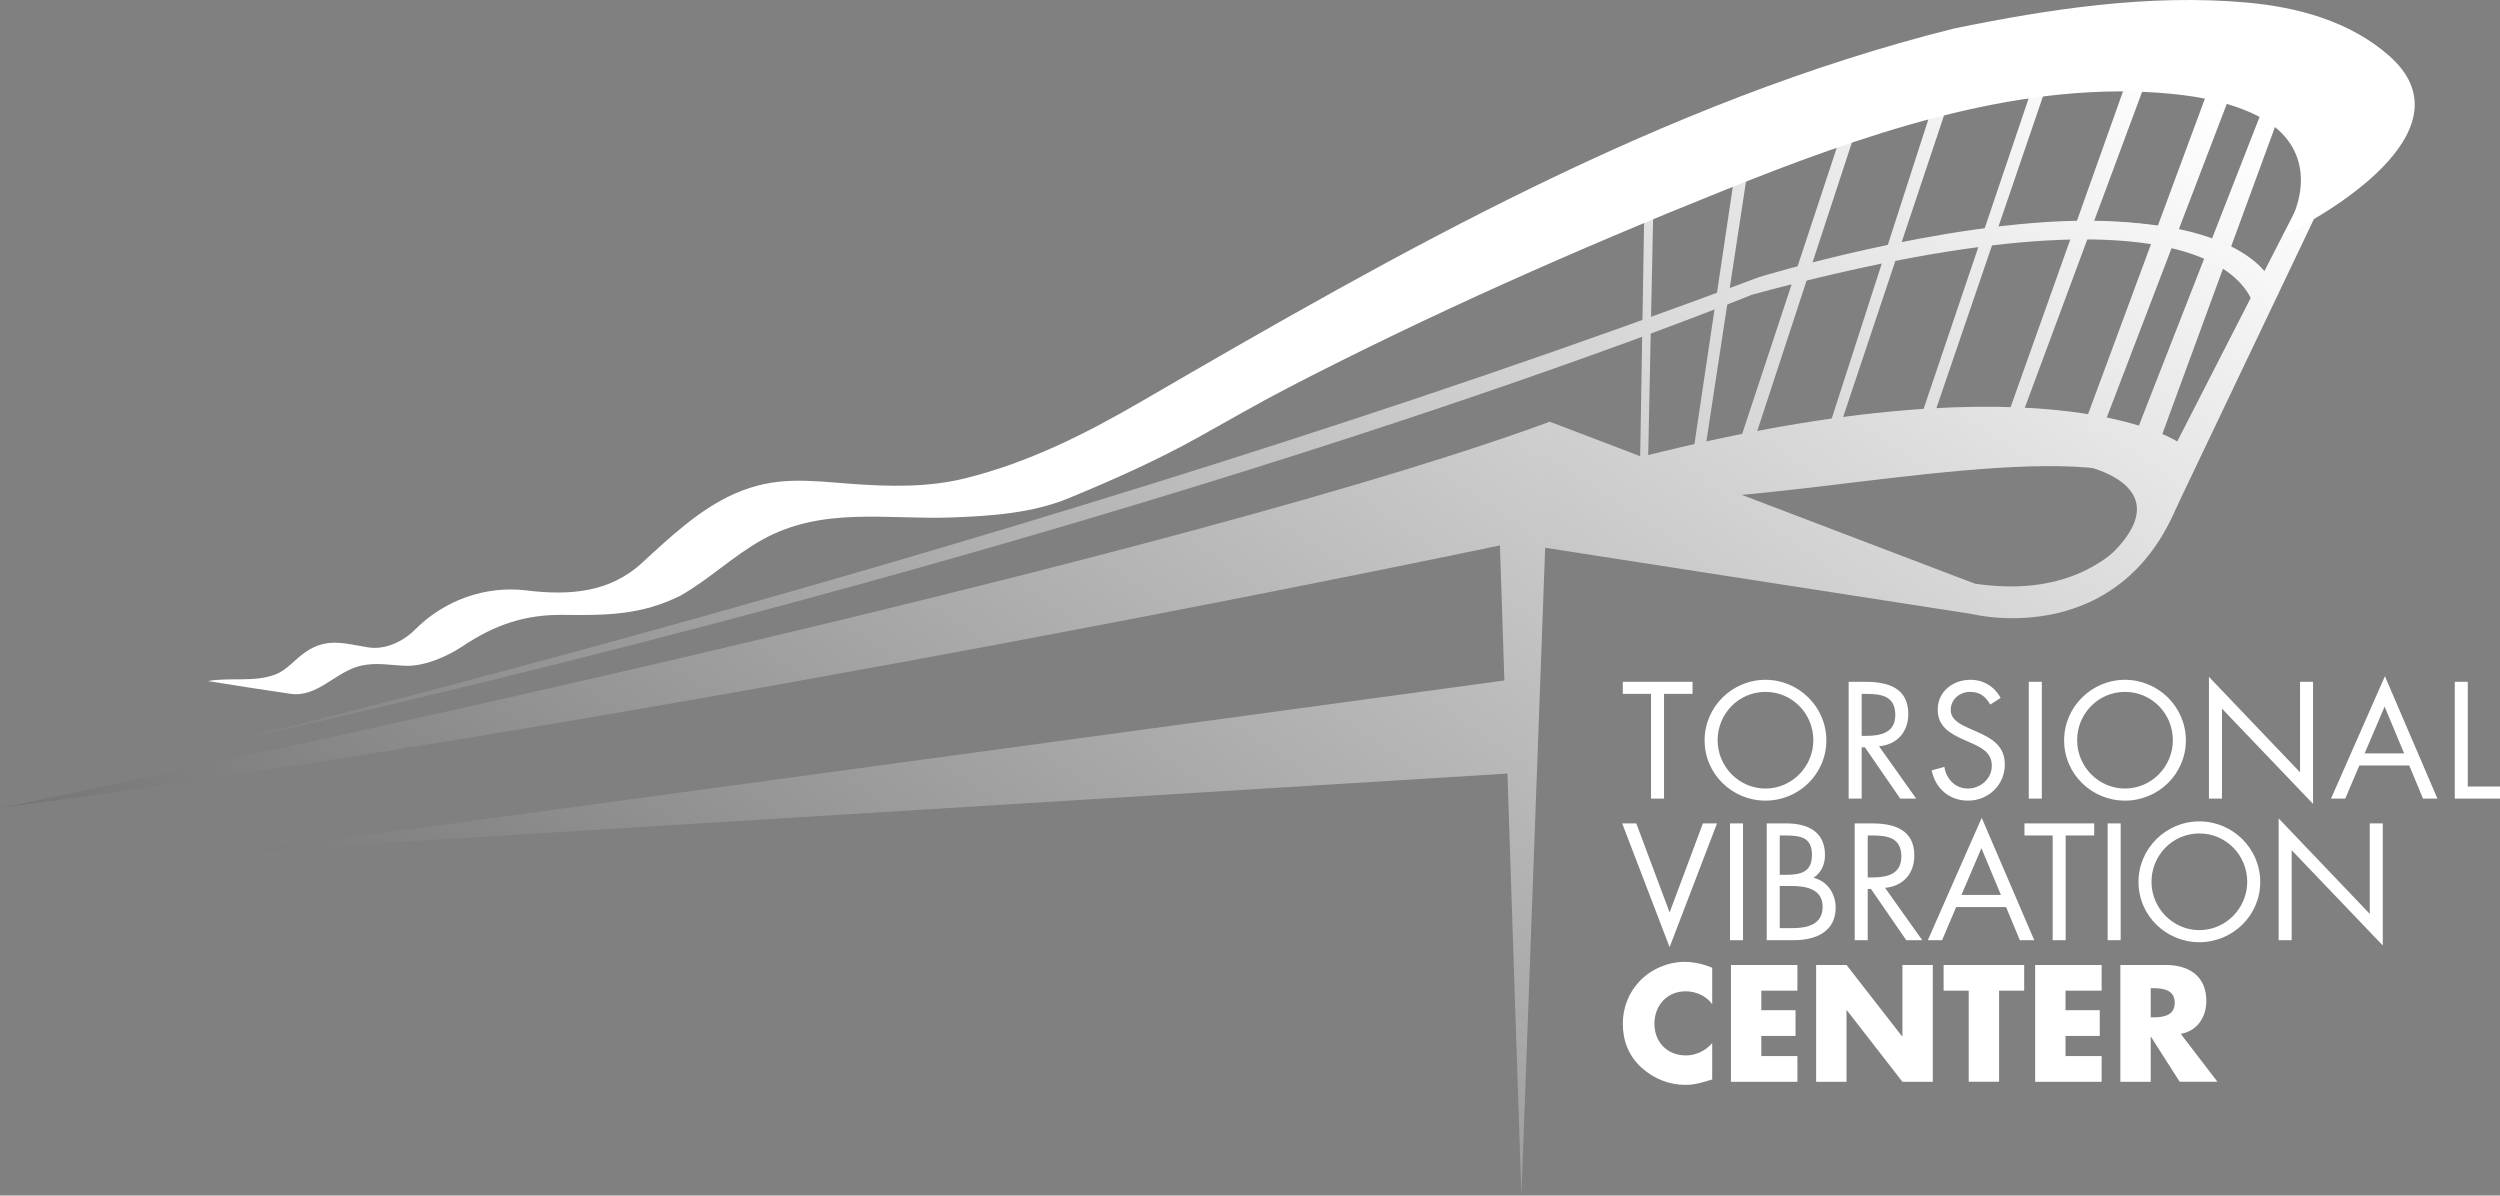 <svg xmlns="http://www.w3.org/2000/svg" xmlns:xlink="http://www.w3.org/1999/xlink" width="314.949" height="150.616" viewBox="0 0 314.949 150.616"><rect x="0" y="0" width="314.949" height="150.616" fill="#808080" stroke="none"/><path d="M209.633 100.609h-1.639V87.417h-3.553v-1.523h8.784v1.523h-3.592v13.192zm20.451-7.338c0 4.235-3.473 7.592-7.669 7.592s-7.67-3.357-7.67-7.592c0-4.216 3.474-7.63 7.67-7.63s7.669 3.414 7.669 7.63zm-13.7-.02c0 3.318 2.694 6.09 6.031 6.09 3.337 0 6.03-2.772 6.03-6.09 0-3.336-2.654-6.088-6.03-6.088-3.376 0-6.03 2.752-6.03 6.089zm18.148 7.358h-1.64V85.894h2.127c2.791 0 5.387.741 5.387 4.06 0 2.263-1.424 3.863-3.688 4.058l4.684 6.597h-2.01l-4.45-6.46h-.41v6.46zm0-7.904h.507c1.855 0 3.729-.35 3.729-2.635 0-2.42-1.777-2.653-3.749-2.653h-.487v5.288zm16.198-3.943c-.586-1.014-1.289-1.6-2.538-1.6-1.307 0-2.44.937-2.44 2.284 0 1.269 1.308 1.853 2.304 2.303l.975.43c1.913.838 3.533 1.794 3.533 4.136 0 2.576-2.069 4.548-4.626 4.548-2.36 0-4.118-1.523-4.586-3.806l1.601-.449c.215 1.503 1.365 2.732 2.946 2.732 1.581 0 3.026-1.21 3.026-2.869 0-1.716-1.347-2.302-2.713-2.926l-.898-.391c-1.717-.78-3.2-1.66-3.2-3.767 0-2.283 1.93-3.747 4.117-3.747 1.64 0 3.025.84 3.806 2.284l-1.308.838zm6.497 11.847h-1.64V85.894h1.64v14.715zm18.149-7.338c0 4.235-3.474 7.592-7.669 7.592-4.197 0-7.67-3.357-7.67-7.592 0-4.216 3.473-7.63 7.67-7.63 4.195 0 7.669 3.414 7.669 7.63zm-13.7-.02c0 3.318 2.693 6.09 6.031 6.09 3.336 0 6.03-2.772 6.03-6.09 0-3.336-2.655-6.088-6.03-6.088-3.377 0-6.031 2.752-6.031 6.089zm16.606-7.981l11.476 12.022V85.894h1.64v15.378L279.921 89.27v11.339h-1.64v-15.34zm18.948 11.162l-1.776 4.177h-1.795l6.791-15.418 6.616 15.418h-1.814l-1.737-4.177h-6.285zm3.182-7.416l-2.517 5.895h4.976l-2.459-5.895zm10.478 10.071h4.06v1.522h-5.699V85.894h1.64v13.193zm-100.554 15.865l4.195-11.222h1.777l-5.972 15.593-5.973-15.593h1.777l4.196 11.222zm9.249 3.493h-1.64V103.73h1.64v14.715zm2.985-14.715h2.42c2.674 0 4.918.976 4.918 3.982 0 1.19-.449 2.205-1.444 2.868 1.757.43 2.79 2.01 2.79 3.766 0 2.928-2.36 4.099-5.269 4.099h-3.415V103.73zm1.639 6.48h.625c1.853 0 3.435-.215 3.435-2.498 0-2.226-1.406-2.46-3.416-2.46h-.644v4.958zm0 6.713h1.64c1.835 0 3.766-.449 3.766-2.694 0-2.283-2.185-2.615-3.98-2.615h-1.426v5.309zm11.084 1.522h-1.639V103.73h2.127c2.791 0 5.387.741 5.387 4.06 0 2.263-1.425 3.863-3.689 4.058l4.684 6.597h-2.01l-4.45-6.46h-.41v6.46zm0-7.904h.508c1.853 0 3.727-.35 3.727-2.635 0-2.42-1.776-2.653-3.747-2.653h-.488v5.288zm11.142 3.727l-1.775 4.177h-1.795l6.791-15.418 6.615 15.418h-1.814l-1.736-4.177h-6.286zm3.182-7.416l-2.517 5.895h4.976l-2.459-5.895zm10.615 11.593h-1.638v-13.192h-3.553v-1.523h8.783v1.523h-3.592v13.192zm6.928 0h-1.639V103.73h1.64v14.715zm17.584-7.338c0 4.234-3.474 7.592-7.67 7.592s-7.67-3.358-7.67-7.592c0-4.216 3.474-7.63 7.67-7.63s7.67 3.414 7.67 7.63zm-13.701-.02c0 3.318 2.693 6.09 6.031 6.09 3.337 0 6.03-2.772 6.03-6.09 0-3.336-2.654-6.088-6.03-6.088-3.377 0-6.031 2.752-6.031 6.089zm16.021-7.982l11.476 12.023V103.73h1.639v15.378l-11.476-12.002v11.339h-1.639v-15.34zm-71.362 23.399c-.78-1.054-2.05-1.62-3.356-1.62-2.342 0-3.923 1.795-3.923 4.079 0 2.322 1.6 4 3.981 4 1.248 0 2.498-.605 3.298-1.561v4.586c-1.268.39-2.185.683-3.376.683-2.049 0-4-.78-5.523-2.166-1.62-1.463-2.362-3.376-2.362-5.562 0-2.01.762-3.942 2.166-5.387 1.445-1.483 3.534-2.38 5.602-2.38 1.23 0 2.361.273 3.493.74v4.588zm6.185-1.699v2.46h4.313v3.24h-4.313v2.537h4.548v3.239h-8.373v-14.715h8.373v3.24h-4.548zm6.908-3.239h3.825l7.007 8.997h.039v-8.997h3.824v14.715h-3.824l-7.007-9.017h-.039v9.017h-3.825v-14.715zm23.047 14.714h-3.826v-11.475h-3.162v-3.239h10.149v3.24h-3.161v11.475zm8.371-11.475v2.46h4.312v3.24h-4.312v2.537h4.547v3.239h-8.373v-14.715h8.373v3.24h-4.547zm19.142 11.475h-4.761l-3.61-5.658h-.039v5.659h-3.826v-14.715h5.719c2.908 0 5.113 1.386 5.113 4.527 0 2.03-1.133 3.787-3.22 4.158l4.624 6.03zm-8.41-8.117h.37c1.25 0 2.655-.235 2.655-1.835s-1.406-1.835-2.655-1.835h-.37v3.67z" fill="#FFF"/><defs><path id="a" d="M284.017 38.97l-.001-.01v.01m-62.454-4.046C131.43 68.784 27.194 93.856 27.194 93.856 149.854 66.308 220.695 37.13 220.695 37.13c60.828-16.453 63.264 1.326 63.32 1.83-.87-8.512-10.033-11.159-21.085-11.159-18.14 0-41.368 7.124-41.368 7.124"/></defs><clipPath id="b"><use xlink:href="#a" overflow="visible"/></clipPath><linearGradient id="c" gradientUnits="userSpaceOnUse" x1="-144.563" y1="353.923" x2="-143.564" y2="353.923" gradientTransform="scale(-427.428 427.428) rotate(55.8 261.756 312.966)"><stop offset="0" stop-color="#fff"/><stop offset="1"/></linearGradient><path clip-path="url(#b)" fill="url(#c)" d="M318.037 43.796l-115.16 169.455L-6.827 70.736 108.334-98.717z"/><defs><path id="d" d="M0 101.799c86.664-11.502 188.96-33.091 188.96-33.091l2.704 81.908 3.578-97.486C142.142 72.6 0 101.8 0 101.8"/></defs><clipPath id="e"><use xlink:href="#d" overflow="visible"/></clipPath><linearGradient id="f" gradientUnits="userSpaceOnUse" x1="-144.566" y1="353.903" x2="-143.565" y2="353.903" gradientTransform="scale(-427.426 427.426) rotate(55.8 261.786 312.985)"><stop offset="0" stop-color="#fff"/><stop offset="1"/></linearGradient><path clip-path="url(#e)" fill="url(#f)" d="M240.584 83.93l-107.01 157.462L-45.32 119.816 61.691-37.646z"/><defs><path id="g" d="M274.285 55.622s-17.42-11.742-72.428 3.22c0 0 6.811 4.305 15.323 3.685 19.802-1.44 52.955-8.58 56.974 1.47l20.74-43.505 2.76-10.533-23.369 45.663z"/></defs><clipPath id="h"><use xlink:href="#g" overflow="visible"/></clipPath><linearGradient id="i" gradientUnits="userSpaceOnUse" x1="-144.564" y1="354.066" x2="-143.564" y2="354.066" gradientTransform="matrix(-240.251 353.519 353.519 240.251 -159630.25 -33952.21)"><stop offset="0" stop-color="#fff"/><stop offset="1"/></linearGradient><path clip-path="url(#h)" fill="url(#i)" d="M322.775 27.03l-55.386 81.502-90.654-61.609 55.388-81.5z"/><defs><path id="j" d="M194.646 69.005l53.83 8.358s19.874 5.018 26.73-16.174v-2.943l-1.638-1.091s-3.323 19.547-24.772 16.376l-53.554-20.4-.209.076-.549 15.582.162.216z"/></defs><clipPath id="k"><use xlink:href="#j" overflow="visible"/></clipPath><linearGradient id="l" gradientUnits="userSpaceOnUse" x1="-144.563" y1="354.062" x2="-143.564" y2="354.062" gradientTransform="scale(-427.431 427.431) rotate(55.8 261.73 312.952)"><stop offset="0" stop-color="#fff"/><stop offset="1"/></linearGradient><path clip-path="url(#k)" fill="url(#l)" d="M288.803 62.372l-39.05 57.459-68.704-46.692 39.049-57.459z"/><defs><path id="m" d="M268.912 55.01l2.555 2.236 16.285-44.383-2.236-.32z"/></defs><clipPath id="n"><use xlink:href="#m" overflow="visible"/></clipPath><linearGradient id="o" gradientUnits="userSpaceOnUse" x1="-144.566" y1="354.133" x2="-143.566" y2="354.133" gradientTransform="scale(-427.432 427.432) rotate(55.8 261.758 312.969)"><stop offset="0" stop-color="#fff"/><stop offset="1"/></linearGradient><path clip-path="url(#n)" fill="url(#o)" d="M308.534 26.666L281.8 66.005l-33.67-22.883 26.734-39.338z"/><defs><path id="p" d="M278.477 10.526L262.256 54.32l2.433.163 17.194-44.93z"/></defs><clipPath id="q"><use xlink:href="#p" overflow="visible"/></clipPath><linearGradient id="r" gradientUnits="userSpaceOnUse" x1="-144.564" y1="354.133" x2="-143.564" y2="354.133" gradientTransform="scale(-427.428 427.428) rotate(55.8 261.773 312.977)"><stop offset="0" stop-color="#fff"/><stop offset="1"/></linearGradient><path clip-path="url(#q)" fill="url(#r)" d="M302.77 23.748l-27.088 39.86-34.313-23.32L268.457.428z"/><defs><path id="s" d="M252.85 52.537l1.62.485 15.897-42.82-2.271-.488z"/></defs><clipPath id="t"><use xlink:href="#s" overflow="visible"/></clipPath><linearGradient id="u" gradientUnits="userSpaceOnUse" x1="-144.563" y1="354.133" x2="-143.559" y2="354.133" gradientTransform="matrix(-240.254 353.524 353.524 240.254 -159650.188 -33965.191)"><stop offset="0" stop-color="#fff"/><stop offset="1"/></linearGradient><path clip-path="url(#t)" fill="url(#u)" d="M290.5 23.397l-25.668 37.77-32.116-21.828 25.668-37.768z"/><defs><path id="v" d="M256.254 10.364l-14.76 43.63 1.46.326 15.247-44.606z"/></defs><clipPath id="w"><use xlink:href="#v" overflow="visible"/></clipPath><linearGradient id="x" gradientUnits="userSpaceOnUse" x1="-144.563" y1="354.132" x2="-143.564" y2="354.132" gradientTransform="scale(-427.431 427.431) rotate(55.8 261.812 312.996)"><stop offset="0" stop-color="#fff"/><stop offset="1"/></linearGradient><path clip-path="url(#w)" fill="url(#x)" d="M278.938 23.807l-26.015 38.28-32.165-21.86 26.014-38.28z"/><defs><path id="y" d="M243.603 12.959l-13.462 41.685 1.134.65 14.599-43.633z"/></defs><clipPath id="z"><use xlink:href="#y" overflow="visible"/></clipPath><linearGradient id="A" gradientUnits="userSpaceOnUse" x1="-144.564" y1="354.134" x2="-143.567" y2="354.134" gradientTransform="scale(-427.428 427.428) rotate(55.8 261.834 313.007)"><stop offset="0" stop-color="#fff"/><stop offset="1"/></linearGradient><path clip-path="url(#z)" fill="url(#A)" d="M266.158 25.446l-25.256 37.162-31.047-21.1 25.256-37.162z"/><defs><path id="B" d="M232.249 16.04l-13.14 39.74 1.623.486 13.301-40.55z"/></defs><clipPath id="C"><use xlink:href="#B" overflow="visible"/></clipPath><linearGradient id="D" gradientUnits="userSpaceOnUse" x1="-144.564" y1="354.134" x2="-143.564" y2="354.134" gradientTransform="scale(-427.432 427.432) rotate(55.8 261.852 313.017)"><stop offset="0" stop-color="#fff"/><stop offset="1"/></linearGradient><path clip-path="url(#C)" fill="url(#D)" d="M252.885 28.527l-23.567 34.677-29.06-19.75 23.566-34.676z"/><defs><path id="E" d="M218.785 20.257L213.27 57.24l1.486-.237 5.713-37.49z"/></defs><clipPath id="F"><use xlink:href="#E" overflow="visible"/></clipPath><linearGradient id="G" gradientUnits="userSpaceOnUse" x1="-144.565" y1="354.129" x2="-143.566" y2="354.129" gradientTransform="scale(-427.418 427.418) rotate(55.8 261.862 313.024)"><stop offset="0" stop-color="#fff"/><stop offset="1"/></linearGradient><path clip-path="url(#F)" fill="url(#G)" d="M238.006 31.432l-19.813 29.154-22.462-15.265 19.813-29.153z"/><defs><path id="H" d="M207.176 24.739l-.588 35.286.98.782.785-37.833z"/></defs><clipPath id="I"><use xlink:href="#H" overflow="visible"/></clipPath><linearGradient id="J" gradientUnits="userSpaceOnUse" x1="-144.563" y1="354.124" x2="-143.565" y2="354.124" gradientTransform="scale(-427.439 427.439) rotate(55.8 261.87 313.027)"><stop offset="0" stop-color="#fff"/><stop offset="1"/></linearGradient><path clip-path="url(#I)" fill="url(#J)" d="M225.941 34.927L207.795 61.63 189 48.855l18.145-26.701z"/><defs><path id="K" d="M259.42 55.76l2.437 2.744s14.891 2.619 2.286 12.95l6.095-1.524 3.503-10.512-14.32-3.658z"/></defs><clipPath id="L"><use xlink:href="#K" overflow="visible"/></clipPath><linearGradient id="M" gradientUnits="userSpaceOnUse" x1="-144.564" y1="354.136" x2="-143.565" y2="354.136" gradientTransform="scale(-427.438 427.438) rotate(55.8 261.744 312.96)"><stop offset="0" stop-color="#fff"/><stop offset="1"/></linearGradient><path clip-path="url(#L)" fill="url(#M)" d="M284.043 60.718l-12.77 18.79-19.148-13.012 12.77-18.79z"/><defs><path id="N" d="M31.4 107.23l161.716-9.976.053-12.027z"/></defs><clipPath id="O"><use xlink:href="#N" overflow="visible"/></clipPath><linearGradient id="P" gradientUnits="userSpaceOnUse" x1="-144.564" y1="353.992" x2="-143.564" y2="353.992" gradientTransform="scale(-427.428 427.428) rotate(55.8 261.852 313.016)"><stop offset="0" stop-color="#fff"/><stop offset="1"/></linearGradient><path clip-path="url(#O)" fill="url(#P)" d="M203.398 92.18l-61.338 90.255L21.17 100.28l61.34-90.257z"/><defs><path id="Q" d="M259.225 28.01s19.891 1.606 22.923 6.69l2.142 3.748 1.784-3.122s-3.101-7.44-22.373-7.44c-1.406 0-2.894.04-4.476.124"/></defs><clipPath id="R"><use xlink:href="#Q" overflow="visible"/></clipPath><linearGradient id="S" gradientUnits="userSpaceOnUse" x1="-144.565" y1="354.118" x2="-143.564" y2="354.118" gradientTransform="scale(-427.42 427.42) rotate(55.8 261.755 312.969)"><stop offset="0" stop-color="#fff"/><stop offset="1"/></linearGradient><path clip-path="url(#R)" fill="url(#S)" d="M290.984 31.222L277.591 50.93l-23.277-15.819 13.393-19.708z"/><defs><path id="T" d="M246.127 3.6c-36.656 9.18-69.795 28.07-102.188 46.89-7.089 4.119-14.267 7.753-22.294 9.756-4.74 1.183-9.652 1.062-14.504.7-5.302-.395-9.464-1.007-14.557 1.234-4.434 1.953-8.164 5.479-11.691 8.721-4.17 3.834-9.303 4.12-14.602 3.479-5.115-.619-10.284 1.209-13.991 4.924-1.507 1.512-3.747 2.593-5.913 2.252-2.86-.45-5.188-1.3-7.89.587-1.322.875-2.3 2.256-3.812 2.828-2.691 1.019-5.711.329-8.499.828 3.456.544 6.912 1.1 10.374 1.603 3.506.509 5.698-2.827 8.948-3.548 1.911-.423 3.666-.054 5.55.02 2.405.098 5.295-1.171 7.233-2.47 4.019-2.688 7.85-4 12.644-3.942 5.33.064 9.824.06 14.814-2.434 3.597-2.052 6.631-4.999 10.244-7.015 7.619-4.25 15.663-2.525 23.927-2.825 4.927-.179 10.124-.536 14.725-2.432 5.57-2.294 11.11-4.765 16.375-7.7 3.779-2.105 7.51-4.268 11.356-6.259 17.825-9.223 36.317-17.396 54.943-24.868 16.893-6.777 36.161-13.588 54.627-12.244 4.082.298 8.221.923 11.962 2.667 6.762 3.152 7.444 9.285 3.682 15.353 7.281-3.522 23.487-13.785 13.393-22.678C296.04 2.673 289.44.895 283.04.32c-12.299-1.105-24.894.813-36.913 3.28"/></defs><clipPath id="U"><use xlink:href="#T" overflow="visible"/></clipPath><path clip-path="url(#U)" fill="#FFF" d="M25.644-.116h275.619c.208 0 3.172-.049 3.172.042V83.01c0 .792.586 4.67-.427 4.67H26.957c-1.641 0-1.313-.034-1.313-1.785V-.116z"/></svg>